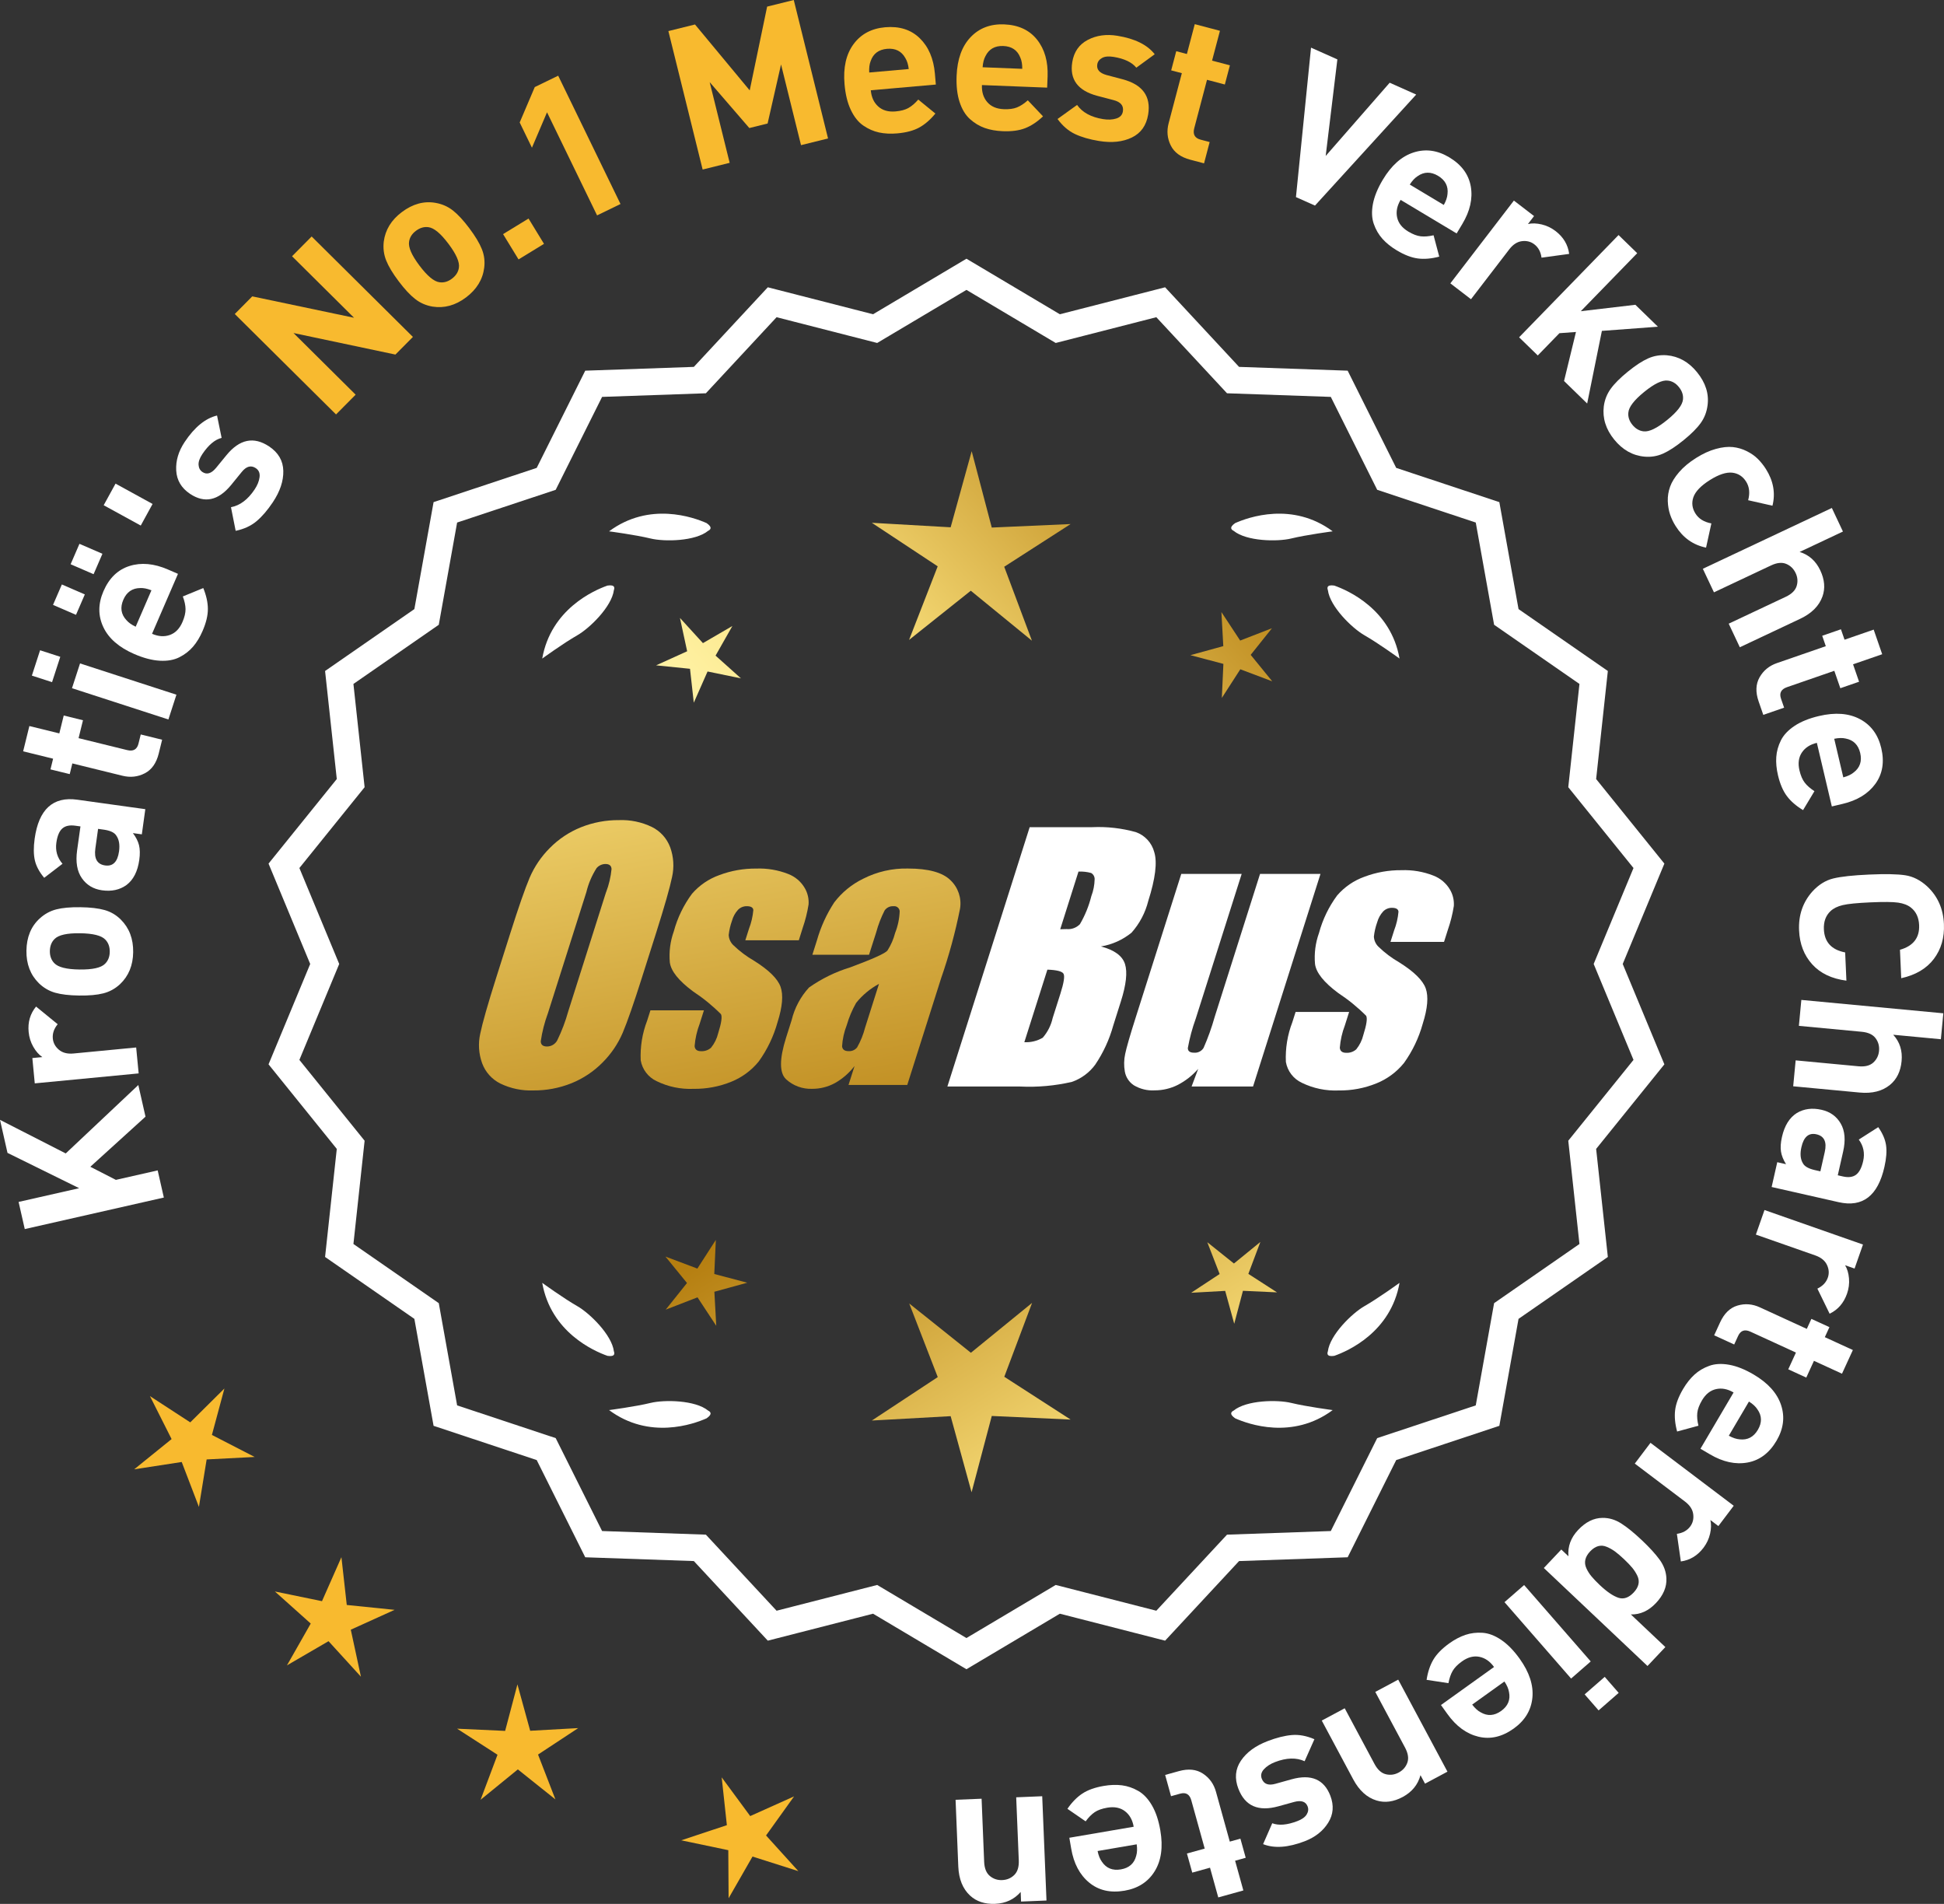 <?xml version="1.0" encoding="UTF-8"?>
<svg id="Layer_2" data-name="Layer 2" xmlns="http://www.w3.org/2000/svg" xmlns:xlink="http://www.w3.org/1999/xlink" viewBox="0 0 174.704 171.059">
  <rect x="0" y="0" width="174.704" height="171.059" fill="#333333" stroke="none"/>
  <defs>
    <style>
      .cls-1 {
        fill: url(#linear-gradient-8);
      }

      .cls-2 {
        fill: url(#linear-gradient-7);
      }

      .cls-3 {
        fill: url(#linear-gradient-5);
      }

      .cls-4 {
        fill: url(#linear-gradient-6);
      }

      .cls-5 {
        fill: url(#linear-gradient-9);
      }

      .cls-6 {
        fill: url(#linear-gradient-4);
      }

      .cls-7 {
        fill: url(#linear-gradient-3);
      }

      .cls-8 {
        fill: url(#linear-gradient-2);
      }

      .cls-9 {
        fill: url(#linear-gradient);
      }

      .cls-10 {
        fill: #f8ba2f;
      }

      .cls-11 {
        fill: #fff;
      }
    </style>
    <linearGradient id="linear-gradient" x1="113.205" y1="196.235" x2="61.78" y2="113.716" gradientUnits="userSpaceOnUse">
      <stop offset="0" stop-color="#f9df7b"/>
      <stop offset=".279" stop-color="#b57e10"/>
      <stop offset=".323" stop-color="#c89d38"/>
      <stop offset=".417" stop-color="#efda86"/>
      <stop offset=".46" stop-color="#fff3a6"/>
      <stop offset=".642" stop-color="#f9df7b"/>
      <stop offset="1" stop-color="#b57e10"/>
    </linearGradient>
    <linearGradient id="linear-gradient-2" x1="126.453" y1="187.98" x2="75.028" y2="105.46" xlink:href="#linear-gradient"/>
    <linearGradient id="linear-gradient-3" x1="147.98" y1="174.564" x2="96.555" y2="92.045" xlink:href="#linear-gradient"/>
    <linearGradient id="linear-gradient-4" x1="47.768" y1="64.185" x2="79.46" y2="235.204" gradientUnits="userSpaceOnUse">
      <stop offset="0" stop-color="#f9df7b"/>
      <stop offset=".279" stop-color="#b57e10"/>
      <stop offset=".284" stop-color="#e5c25b"/>
      <stop offset=".286" stop-color="#f9df7b"/>
      <stop offset=".46" stop-color="#fff3a6"/>
      <stop offset=".642" stop-color="#f9df7b"/>
      <stop offset="1" stop-color="#b57e10"/>
    </linearGradient>
    <linearGradient id="linear-gradient-5" x1="60.276" y1="61.867" x2="91.968" y2="232.886" xlink:href="#linear-gradient-4"/>
    <linearGradient id="linear-gradient-6" x1="72.901" y1="59.528" x2="104.593" y2="230.546" xlink:href="#linear-gradient-4"/>
    <linearGradient id="linear-gradient-7" x1="52.215" y1="113.586" x2="117.991" y2="52.594" xlink:href="#linear-gradient"/>
    <linearGradient id="linear-gradient-8" x1="29.996" y1="89.625" x2="95.772" y2="28.632" xlink:href="#linear-gradient"/>
    <linearGradient id="linear-gradient-9" x1="37.051" y1="97.234" x2="102.828" y2="36.241" xlink:href="#linear-gradient"/>
  </defs>
  <g id="Layer_1-2" data-name="Layer 1">
    <g>
      <g>
        <polygon class="cls-10" points="20.167 124.754 17.098 127.796 13.476 125.439 15.421 129.298 12.06 132.014 16.331 131.357 17.876 135.392 18.571 131.127 22.886 130.905 19.044 128.926 20.167 124.754"/>
        <polygon class="cls-10" points="31.163 144.203 30.683 139.909 28.937 143.862 24.705 142.991 27.925 145.873 25.789 149.629 29.525 147.457 32.437 150.649 31.525 146.425 35.461 144.641 31.163 144.203"/>
        <polygon class="cls-10" points="47.647 155.506 46.501 151.339 45.396 155.517 41.079 155.319 44.71 157.661 43.189 161.706 46.538 158.976 49.914 161.673 48.353 157.643 51.962 155.266 47.647 155.506"/>
        <polygon class="cls-10" points="68.844 164.913 71.362 161.401 67.42 163.17 64.857 159.69 65.322 163.987 61.22 165.348 65.45 166.234 65.478 170.555 67.627 166.807 71.745 168.116 68.844 164.913"/>
      </g>
      <g>
        <path class="cls-11" d="M86.853,149.615l-8.345-4.961-9.405,2.409-6.61-7.111-9.703-.338-4.338-8.685-9.214-3.058-1.716-9.556-7.98-5.53,1.046-9.652-6.098-7.554,3.723-8.967-3.723-8.967,6.098-7.554-1.046-9.652,7.98-5.53,1.716-9.556,9.214-3.058,4.338-8.685,9.703-.338,6.61-7.111,9.405,2.409,8.345-4.961,8.345,4.961,9.405-2.409,6.61,7.111,9.703.338,4.338,8.685,9.214,3.058,1.716,9.556,7.98,5.53-1.046,9.652,6.098,7.554-3.723,8.967,3.723,8.967-6.098,7.554,1.046,9.652-7.98,5.53-1.716,9.556-9.214,3.058-4.338,8.685-9.703.338-6.61,7.111-9.405-2.409-8.345,4.961ZM78.783,142.738l8.07,4.797,8.07-4.797,9.095,2.329,6.392-6.877,9.383-.327,4.195-8.399,8.91-2.957,1.659-9.241,7.716-5.348-1.011-9.334,5.897-7.305-3.6-8.671,3.6-8.671-5.897-7.305,1.011-9.334-7.716-5.348-1.659-9.241-8.91-2.957-4.195-8.399-9.383-.327-6.392-6.877-9.095,2.329-8.07-4.797-8.07,4.797-9.095-2.329-6.392,6.877-9.383.327-4.195,8.399-8.91,2.957-1.659,9.241-7.716,5.348,1.011,9.334-5.897,7.305,3.6,8.671-3.6,8.671,5.897,7.305-1.011,9.334,7.716,5.348,1.659,9.241,8.91,2.957,4.195,8.399,9.383.327,6.392,6.877,9.095-2.329Z"/>
        <path class="cls-11" d="M86.853,149.977l-8.393-4.99-9.459,2.423-6.647-7.152-9.759-.34-4.363-8.735-9.267-3.076-1.726-9.61-8.025-5.562,1.052-9.708-6.133-7.598,3.744-9.018-3.744-9.018,6.133-7.598-1.052-9.708,8.025-5.562,1.726-9.61,9.267-3.076,4.363-8.735,9.759-.34,6.647-7.152,9.459,2.423,8.393-4.99,8.394,4.99,9.459-2.423,6.647,7.152,9.759.34,4.363,8.735,9.268,3.076,1.725,9.61,8.026,5.562-1.052,9.708,6.133,7.598-3.744,9.018,3.744,9.018-6.133,7.598,1.052,9.708-8.026,5.562-1.725,9.61-9.268,3.076-4.363,8.735-9.759.34-6.647,7.152-9.459-2.423-8.394,4.99ZM78.555,144.32l8.297,4.933,8.298-4.933,9.351,2.396,6.572-7.07,9.646-.336,4.313-8.636,9.162-3.041,1.706-9.501,7.934-5.499-1.041-9.596,6.064-7.511-3.702-8.915,3.702-8.916-6.064-7.511,1.041-9.597-7.934-5.499-1.706-9.501-9.162-3.041-4.313-8.635-9.646-.336-6.572-7.07-9.351,2.395-8.298-4.932-8.297,4.932-9.351-2.395-6.572,7.07-9.647.336-4.313,8.635-9.162,3.041-1.706,9.501-7.934,5.499,1.04,9.597-6.063,7.511,3.702,8.916-3.702,8.915,6.063,7.511-1.04,9.596,7.934,5.499,1.706,9.501,9.162,3.041,4.313,8.636,9.647.336,6.572,7.07,9.351-2.396ZM86.853,147.897l-8.118-4.826-9.149,2.343-6.429-6.917-9.439-.329-4.22-8.449-8.963-2.975-1.668-9.295-7.762-5.379,1.017-9.39-5.932-7.349,3.621-8.722-3.621-8.722,5.932-7.349-1.017-9.389,7.762-5.38,1.668-9.295,8.963-2.975,4.22-8.449,9.439-.329,6.429-6.917,9.149,2.343,8.118-4.826,8.118,4.826,9.149-2.343,6.429,6.917,9.439.329,4.22,8.449,8.963,2.975,1.669,9.295,7.762,5.38-1.017,9.389,5.932,7.349-3.622,8.722,3.622,8.722-5.932,7.349,1.017,9.39-7.762,5.379-1.669,9.295-8.963,2.975-4.22,8.449-9.439.329-6.429,6.917-9.149-2.343-8.118,4.826ZM78.831,142.405l8.022,4.769,8.022-4.769,9.041,2.315,6.354-6.835,9.327-.325,4.17-8.349,8.857-2.94,1.649-9.186,7.67-5.316-1.005-9.278,5.862-7.262-3.579-8.619,3.579-8.62-5.862-7.262,1.005-9.278-7.67-5.316-1.649-9.186-8.857-2.94-4.17-8.349-9.327-.325-6.354-6.835-9.041,2.315-8.022-4.769-8.022,4.769-9.041-2.315-6.354,6.835-9.327.325-4.17,8.349-8.858,2.94-1.649,9.186-7.67,5.316,1.005,9.278-5.862,7.262,3.579,8.62-3.579,8.619,5.862,7.262-1.005,9.278,7.67,5.316,1.649,9.186,8.858,2.94,4.17,8.349,9.327.325,6.354,6.835,9.041-2.315Z"/>
      </g>
      <g>
        <polygon class="cls-9" points="64.191 114.465 64.331 111.404 62.671 113.979 59.803 112.9 61.739 115.275 59.826 117.669 62.683 116.562 64.369 119.121 64.199 116.061 67.153 115.249 64.191 114.465"/>
        <polygon class="cls-8" points="92.752 117.061 87.253 121.543 81.711 117.115 84.274 123.729 78.35 127.632 85.433 127.239 87.314 134.079 89.129 127.221 96.215 127.545 90.254 123.7 92.752 117.061"/>
        <polygon class="cls-7" points="112.187 114.455 113.267 111.587 110.892 113.523 108.498 111.611 109.605 114.468 107.046 116.153 110.105 115.983 110.918 118.938 111.702 115.976 114.763 116.116 112.187 114.455"/>
      </g>
      <g>
        <path class="cls-11" d="M110.861,126.74c-.114.057-.184.124-.207.201-.001.001-.002.002-.003.003.001 0.0.001 0.0.002.001-.036.131.066.291.35.488,1.179.524,5.149,1.947,8.764-.74,0,0-2.348-.308-3.726-.643-1.249-.304-4.027-.256-5.179.691Z"/>
        <path class="cls-11" d="M119.321,121.701c0.0.001-0.0.003,0,.004.001-0.0.001-0.0.002-.001.063.12.248.166.589.115,1.217-.428,5.08-2.121,5.862-6.557,0,0-1.918,1.389-3.15,2.091-1.117.637-3.103,2.579-3.29,4.059-.043.12-.049.217-.013.288Z"/>
      </g>
      <g>
        <path class="cls-11" d="M63.642,126.74c.114.057.184.124.207.201.001.001.002.002.003.003-.001 0-.001 0-.002.001.036.131-.066.291-.35.488-1.179.524-5.149,1.947-8.764-.74,0,0,2.348-.308,3.726-.643,1.249-.304,4.027-.256,5.179.691Z"/>
        <path class="cls-11" d="M55.182,121.701c-0.0.001 0.0.003,0,.004-.001-0-.001-0-.002-.001-.063.12-.248.166-.589.115-1.217-.428-5.08-2.121-5.862-6.557,0,0,1.918,1.389,3.15,2.091,1.117.637,3.103,2.579,3.29,4.059.043.12.049.217.013.288Z"/>
      </g>
      <g>
        <path class="cls-11" d="M63.642,47.692c.114-.057.184-.124.207-.201.001-.001.002-.002.003-.003-.001-0-.001-0-.002-.001.036-.131-.066-.291-.35-.488-1.179-.524-5.149-1.947-8.764.74,0,0,2.348.308,3.726.643,1.249.304,4.027.256,5.179-.691Z"/>
        <path class="cls-11" d="M55.182,52.731c-0-.001 0-.003,0-.004-.001 0-.001 0-.002.001-.063-.12-.248-.166-.589-.115-1.217.428-5.08,2.121-5.862,6.557,0,0,1.918-1.389,3.15-2.091,1.117-.637,3.103-2.579,3.29-4.059.043-.12.049-.217.013-.288Z"/>
      </g>
      <g>
        <path class="cls-11" d="M110.861,47.692c-.114-.057-.184-.124-.207-.201-.001-.001-.002-.002-.003-.003.001-0.0.001-0.0.002-.001-.036-.131.066-.291.35-.488,1.179-.524,5.149-1.947,8.764.74,0,0-2.348.308-3.726.643-1.249.304-4.027.256-5.179-.691Z"/>
        <path class="cls-11" d="M119.321,52.731c0-.001-0-.003,0-.004.001 0.0.001 0.0.002.001.063-.12.248-.166.589-.115,1.217.428,5.08,2.121,5.862,6.557,0,0-1.918-1.389-3.15-2.091-1.117-.637-3.103-2.579-3.29-4.059-.043-.12-.049-.217-.013-.288Z"/>
      </g>
      <g id="Group_4" data-name="Group 4">
        <g id="Group_1" data-name="Group 1">
          <path id="Path_1" data-name="Path 1" class="cls-6" d="M57.694,87.823c-.743,2.341-1.321,3.999-1.734,4.975-.429.998-1.045,1.904-1.814,2.67-.793.803-1.741,1.435-2.787,1.858-1.09.438-2.256.658-3.431.648-1.017.039-2.027-.171-2.945-.611-.769-.376-1.363-1.035-1.657-1.839-.308-.854-.365-1.778-.165-2.663.198-.958.677-2.638,1.438-5.039l1.265-3.987c.743-2.341,1.321-3.999,1.734-4.975.429-.998,1.045-1.904,1.814-2.67.793-.803,1.741-1.435,2.787-1.858,1.091-.437,2.256-.656,3.431-.646,1.017-.039,2.027.171,2.945.611.768.377,1.362,1.036,1.657,1.84.308.854.365,1.778.165,2.663-.198.958-.677,2.637-1.438,5.037l-1.266,3.986ZM54.468,80.164c.255-.669.42-1.369.49-2.082-.014-.303-.197-.454-.548-.454-.305.003-.593.136-.794.366-.426.665-.737,1.397-.922,2.166l-3.456,10.883c-.3.811-.515,1.65-.64,2.506,0,.319.194.476.565.476.383-.001.734-.212.915-.548.408-.836.739-1.708.988-2.604l3.398-10.71.003.003Z"/>
          <path id="Path_2" data-name="Path 2" class="cls-3" d="M71.791,84.481h-4.81l.329-1.035c.208-.538.339-1.102.391-1.676-.018-.234-.216-.351-.592-.351-.295-.003-.578.115-.785.325-.254.277-.438.611-.538.973-.15.416-.25.849-.298,1.289.015.339.158.661.399.9.569.552,1.206,1.031,1.894,1.425,1.317.827,2.106,1.604,2.367,2.33.259.728.172,1.789-.271,3.182-.35,1.263-.919,2.454-1.683,3.518-.654.81-1.504,1.439-2.469,1.829-1.077.439-2.23.656-3.393.64-1.148.051-2.29-.186-3.322-.691-.755-.353-1.289-1.052-1.43-1.873-.055-1.217.143-2.433.582-3.57l.293-.922h4.808l-.384,1.21c-.246.642-.398,1.316-.454,2.001.022.307.216.461.574.461.33.02.655-.092.903-.311.308-.381.527-.826.64-1.302.289-.911.373-1.482.251-1.712-.764-.766-1.605-1.451-2.509-2.045-1.291-.958-1.987-1.829-2.088-2.612-.083-.943.039-1.893.359-2.784.329-1.218.883-2.363,1.634-3.376.659-.761,1.503-1.338,2.45-1.676,1.062-.401,2.19-.6,3.325-.589.978-.037,1.953.127,2.864.483.631.24,1.16.689,1.498,1.273.258.444.376.955.34,1.467-.114.719-.291,1.427-.53,2.114l-.348,1.111v-.008Z"/>
          <path id="Path_3" data-name="Path 3" class="cls-4" d="M78.102,85.78h-5.095l.406-1.28c.343-1.213.869-2.366,1.559-3.42.686-.899,1.573-1.626,2.59-2.122,1.245-.636,2.629-.953,4.027-.922,1.836,0,3.11.347,3.822,1.042.696.657,1.021,1.616.867,2.561-.422,2.122-.99,4.212-1.701,6.255l-3.043,9.588h-5.279l.542-1.701c-.481.626-1.083,1.149-1.771,1.536-.626.339-1.326.515-2.038.512-.862.033-1.703-.275-2.341-.856-.611-.57-.611-1.82,0-3.75l.498-1.571c.264-1.09.8-2.096,1.558-2.923,1.131-.798,2.383-1.411,3.707-1.814,2.019-.75,3.134-1.252,3.343-1.508.313-.488.546-1.023.691-1.584.247-.621.386-1.28.41-1.948-.017-.269-.248-.473-.517-.457-.011.001-.021.002-.032.003-.317-.024-.622.121-.805.381-.322.631-.577,1.295-.761,1.979l-.638,1.997ZM78.993,88.399c-.793.427-1.493,1.009-2.056,1.712-.356.627-.637,1.293-.838,1.986-.24.612-.383,1.257-.424,1.913.033.285.223.432.582.432.297.022.586-.104.772-.337.316-.559.557-1.156.717-1.778l1.247-3.928Z"/>
        </g>
        <g id="Group_3" data-name="Group 3">
          <path id="Path_7" data-name="Path 7" class="cls-11" d="M92.529,74.319h5.641c1.319-.059,2.639.092,3.91.446.817.29,1.437.967,1.654,1.807.278.907.098,2.367-.542,4.379-.264,1.057-.78,2.035-1.503,2.849-.794.644-1.742,1.07-2.751,1.236,1.207.319,1.928.841,2.162,1.576s.11,1.862-.373,3.376l-.684,2.162c-.345,1.246-.89,2.429-1.613,3.501-.526.72-1.258,1.262-2.1,1.554-1.523.352-3.088.492-4.649.417h-6.541l7.396-23.304h-.007ZM94.128,87.117l-2.073,6.522c.579.032,1.154-.108,1.654-.402.44-.507.747-1.115.893-1.771l.691-2.173c.318-.999.411-1.603.278-1.814-.132-.212-.611-.329-1.445-.359l.003-.004ZM96.922,78.308l-1.642,5.183c.245-.011.435-.014.57-.014.446.042.887-.119,1.2-.44.459-.785.804-1.631,1.024-2.513.188-.49.289-1.008.3-1.532.004-.229-.116-.442-.314-.556-.368-.102-.75-.144-1.131-.126l-.007-.002Z"/>
          <path id="Path_8" data-name="Path 8" class="cls-11" d="M118.669,78.522l-6.061,19.1h-5.523l.596-1.588c-.519.596-1.147,1.088-1.851,1.449-.638.318-1.342.484-2.056.483-.66.041-1.318-.12-1.885-.461-.422-.281-.712-.723-.801-1.222-.094-.527-.084-1.068.03-1.591.114-.552.428-1.65.951-3.288l4.09-12.884h5.428l-4.126,12.997c-.313.861-.551,1.747-.713,2.648,0,.278.183.417.56.417.344.031.676-.137.856-.432.396-.901.729-1.829.995-2.776l4.079-12.854h5.428l.003.003Z"/>
          <path id="Path_9" data-name="Path 9" class="cls-11" d="M129.77,84.627h-4.81l.329-1.035c.208-.538.339-1.102.391-1.676-.018-.234-.216-.351-.592-.351-.295-.003-.578.115-.784.325-.254.277-.438.611-.538.973-.15.416-.249.848-.297,1.287.015.339.158.661.399.9.569.553,1.205,1.032,1.893,1.426,1.317.827,2.106,1.604,2.367,2.33.259.728.172,1.789-.271,3.182-.35,1.263-.919,2.454-1.683,3.518-.654.809-1.504,1.439-2.469,1.829-1.077.439-2.23.656-3.393.64-1.148.051-2.29-.186-3.322-.691-.755-.353-1.289-1.052-1.43-1.873-.055-1.217.143-2.433.582-3.57l.293-.922h4.81l-.384,1.211c-.246.642-.398,1.316-.454,2.001.022.307.216.461.574.461.33.02.655-.092.903-.311.308-.381.527-.826.64-1.302.289-.911.373-1.482.251-1.712-.764-.766-1.605-1.451-2.509-2.045-1.291-.958-1.987-1.829-2.088-2.612-.083-.943.039-1.893.359-2.784.329-1.218.883-2.363,1.634-3.376.659-.761,1.503-1.338,2.45-1.676,1.062-.401,2.19-.6,3.325-.589.978-.037,1.953.127,2.864.483.632.239,1.163.689,1.503,1.273.258.444.376.955.34,1.467-.114.719-.291,1.427-.53,2.114l-.351,1.108-.004-.005Z"/>
        </g>
      </g>
      <g>
        <path class="cls-11" d="M12.431,97.486l.645,2.844-4.959,4.501,2.297,1.178,3.756-.852.554,2.44-12.499,2.833-.554-2.44,5.443-1.233-6.441-3.173-.672-2.967,5.906,3.017,6.524-6.148Z"/>
        <path class="cls-11" d="M3.242,90.438l1.942,1.586c-.335.406-.48.835-.437,1.289.038.395.221.729.548,1.006.328.276.767.387,1.315.335l5.627-.54.224,2.329-9.337.895-.217-2.275.896-.086c-.31-.211-.58-.52-.812-.926s-.37-.848-.416-1.325c-.086-.884.137-1.646.666-2.288Z"/>
        <path class="cls-11" d="M7.215,81.511c.9.012,1.628.097,2.185.254.555.157,1.042.442,1.456.856.758.754,1.129,1.731,1.112,2.931-.016,1.188-.412,2.149-1.19,2.882-.437.402-.935.675-1.496.817-.56.143-1.283.208-2.172.196-.887-.012-1.606-.096-2.156-.253-.55-.157-1.038-.443-1.464-.856-.759-.754-1.129-1.725-1.115-2.913.017-1.224.414-2.191,1.191-2.9.438-.402.934-.674,1.487-.817.555-.143,1.274-.208,2.162-.196ZM7.184,83.851c-1.163-.016-1.921.154-2.274.51-.28.272-.422.637-.429,1.092-.005.444.128.806.399,1.085.345.365,1.098.555,2.261.57,1.177.015,1.94-.154,2.294-.51.279-.272.422-.63.428-1.074.007-.456-.127-.824-.399-1.104-.343-.365-1.103-.555-2.279-.57Z"/>
        <path class="cls-11" d="M13.06,72.7l-.314,2.264-.802-.112c.276.366.459.728.549,1.085.088.358.097.798.024,1.321-.144,1.034-.527,1.787-1.149,2.257-.606.437-1.337.596-2.193.477-.785-.109-1.391-.473-1.819-1.09-.43-.617-.57-1.448-.427-2.494l.302-2.157-.464-.064c-.511-.071-.901.014-1.172.255-.27.241-.445.665-.53,1.271-.102.726.084,1.356.553,1.895l-1.646,1.261c-.437-.521-.716-1.041-.837-1.561-.121-.52-.128-1.172-.02-1.956.368-2.639,1.646-3.806,3.833-3.501l6.113.852ZM9.314,74.541l-.499-.069-.246,1.765c-.127.915.167,1.422.879,1.521.702.098,1.117-.323,1.249-1.262.084-.606-.001-1.084-.255-1.435-.17-.266-.545-.439-1.128-.521Z"/>
        <path class="cls-11" d="M14.571,66.461l-.306,1.241c-.212.862-.629,1.455-1.253,1.777-.622.322-1.289.396-2.001.222l-4.51-1.109-.235.961-1.73-.425.236-.961-2.692-.662.559-2.272,2.692.662.396-1.608,1.73.426-.396,1.608,4.369,1.074c.548.135.887-.06,1.016-.584l.202-.821,1.923.473Z"/>
        <path class="cls-11" d="M5.417,59.013l-.739,2.277-1.814-.588.738-2.277,1.815.588ZM15.855,62.417l-.721,2.226-8.665-2.81.724-2.226,8.662,2.81Z"/>
        <path class="cls-11" d="M7.624,53.408l-.794,1.833-2.064-.894.794-1.834,2.064.894ZM9.205,49.757l-.794,1.833-2.064-.894.793-1.834,2.065.894ZM15.995,51.559l-2.331,5.385c.573.248,1.107.283,1.602.105.497-.178.873-.564,1.13-1.159.19-.44.283-.829.278-1.164-.004-.336-.086-.714-.244-1.136l1.838-.754c.272.667.411,1.293.413,1.876.003.583-.156,1.244-.476,1.981-.238.551-.521,1.019-.854,1.406-.33.386-.738.703-1.226.951-.485.247-1.073.352-1.763.314-.69-.037-1.454-.236-2.292-.599-1.376-.596-2.306-1.403-2.785-2.422-.481-1.019-.477-2.095.014-3.229.511-1.178,1.292-1.932,2.344-2.262,1.051-.33,2.198-.225,3.443.314l.908.393ZM13.61,53.037c-.38-.151-.717-.218-1.011-.202-.709.007-1.215.357-1.515,1.051-.3.694-.211,1.302.27,1.823.19.227.47.426.84.599l1.416-3.271Z"/>
        <path class="cls-11" d="M13.712,45.279l-1.063,1.941-3.331-1.826,1.065-1.941,3.329,1.826Z"/>
        <path class="cls-11" d="M24.188,40.113c.827.553,1.252,1.284,1.272,2.193s-.292,1.847-.938,2.814c-.48.719-.968,1.288-1.465,1.706-.495.419-1.122.709-1.878.867l-.422-2.122c.808-.152,1.516-.682,2.122-1.59.254-.379.402-.749.448-1.108.045-.359-.066-.629-.337-.809-.428-.287-.853-.172-1.268.343l-.959,1.177c-1.15,1.397-2.378,1.659-3.686.786-.778-.52-1.192-1.218-1.241-2.095-.049-.877.205-1.735.766-2.573.887-1.327,1.854-2.117,2.903-2.369l.411,2.007c-.608.156-1.186.643-1.733,1.461-.246.369-.358.694-.337.976s.137.492.347.632c.389.26.794.141,1.213-.358l.939-1.147c1.183-1.447,2.462-1.71,3.841-.791Z"/>
        <path class="cls-10" d="M37.107,30.272l-1.572,1.585-9.158-1.935,5.584,5.539-1.762,1.776-9.1-9.024,1.571-1.585,9.147,1.922-5.572-5.526,1.762-1.776,9.1,9.024Z"/>
        <path class="cls-10" d="M42.167,20.494c.542.719.92,1.347,1.134,1.883.217.536.287,1.095.214,1.676-.133,1.061-.68,1.952-1.639,2.673-.949.714-1.952.988-3.007.821-.587-.1-1.107-.328-1.562-.684-.455-.355-.95-.888-1.483-1.598-.534-.71-.906-1.33-1.118-1.862-.213-.531-.285-1.092-.219-1.683.133-1.061.675-1.949,1.624-2.663.979-.735,1.986-1.013,3.023-.832.585.1,1.104.326,1.556.677.451.351.943.881,1.478,1.591ZM40.297,21.9c-.699-.931-1.297-1.426-1.795-1.488-.386-.055-.761.055-1.126.329-.355.267-.56.593-.614.979-.078.495.231,1.207.931,2.138.708.94,1.31,1.44,1.806,1.502.387.055.758-.051,1.112-.318.364-.274.574-.604.629-.991.079-.495-.235-1.211-.942-2.151Z"/>
        <path class="cls-10" d="M48.888,21.91l-2.288,1.398-1.39-2.273,2.289-1.399,1.389,2.273Z"/>
        <path class="cls-10" d="M55.763,18.33l-2.105,1.022-4.498-9.262-1.356,3.181-1.101-2.267,1.356-3.181,2.104-1.022,5.6,11.528Z"/>
        <path class="cls-10" d="M74.415,12.44l-2.429.602-1.795-7.251-1.208,5.306-1.643.407-3.562-4.125,1.796,7.251-2.429.602-3.079-12.44,2.393-.593,4.916,5.922,1.566-7.527,2.394-.593,3.08,12.44Z"/>
        <path class="cls-10" d="M84.102,7.597l-5.845.514c.055.622.278,1.108.671,1.459.392.352.91.498,1.557.441.478-.042.863-.145,1.156-.31.292-.164.587-.416.882-.755l1.538,1.256c-.457.558-.941.977-1.452,1.257-.512.28-1.168.455-1.969.525-.598.053-1.146.025-1.643-.082-.496-.107-.971-.315-1.42-.625-.447-.31-.82-.777-1.115-1.401-.298-.625-.484-1.392-.564-2.3-.132-1.494.137-2.695.804-3.603.666-.908,1.615-1.416,2.847-1.524,1.279-.112,2.314.215,3.105.983.789.768,1.244,1.827,1.363,3.178l.085.986ZM81.667,6.203c-.047-.405-.149-.733-.304-.985-.343-.621-.892-.897-1.645-.832s-1.245.435-1.475,1.105c-.108.274-.151.616-.128,1.023l3.551-.312Z"/>
        <path class="cls-10" d="M94.107,7.874l-5.863-.231c-.025.624.135,1.134.48,1.532.344.398.84.61,1.488.635.479.019.874-.034,1.185-.16.312-.126.636-.338.972-.637l1.366,1.441c-.523.496-1.057.85-1.601,1.062-.542.213-1.215.304-2.019.272-.601-.024-1.14-.12-1.619-.289-.479-.169-.922-.436-1.328-.8s-.716-.875-.931-1.532-.304-1.441-.268-2.352c.06-1.499.478-2.657,1.255-3.473.775-.816,1.782-1.2,3.017-1.151,1.283.051,2.268.507,2.955,1.369.687.862,1.002,1.97.95,3.325l-.04.989ZM91.868,6.182c.004-.408-.054-.747-.177-1.016-.261-.659-.77-1.003-1.525-1.033-.755-.03-1.29.273-1.604.91-.142.259-.228.592-.256.999l3.562.141Z"/>
        <path class="cls-10" d="M103.183,10.287c-.16.983-.648,1.672-1.467,2.068s-1.802.5-2.951.312c-.853-.139-1.572-.347-2.159-.625-.587-.278-1.11-.728-1.567-1.35l1.756-1.264c.474.673,1.25,1.097,2.328,1.273.449.073.848.056,1.193-.052.347-.108.545-.322.597-.642.083-.509-.196-.847-.838-1.012l-1.469-.385c-1.748-.467-2.495-1.476-2.243-3.028.15-.924.615-1.59,1.393-1.998.778-.408,1.664-.532,2.659-.37,1.575.256,2.695.81,3.358,1.66l-1.654,1.208c-.396-.49-1.078-.814-2.05-.972-.438-.071-.78-.039-1.028.097-.246.136-.391.329-.431.577-.075.462.201.78.829.956l1.434.379c1.807.477,2.577,1.532,2.311,3.167Z"/>
        <path class="cls-10" d="M108.205,14.676l-1.236-.326c-.859-.226-1.444-.653-1.756-1.282-.312-.628-.376-1.296-.188-2.004l1.185-4.49-.958-.252.455-1.723.957.252.707-2.681,2.264.597-.709,2.68,1.603.422-.455,1.723-1.602-.422-1.147,4.351c-.144.545.046.887.568,1.025l.817.216-.504,1.914Z"/>
        <path class="cls-11" d="M127.273,8.495l-9.098,9.976-1.71-.762,1.355-13.428,2.367,1.056-1.05,8.676,5.751-6.58,2.384,1.063Z"/>
        <path class="cls-11" d="M130.904,20.973l-5.034-3.015c-.32.535-.425,1.061-.313,1.575.112.514.446.938,1.001,1.271.412.247.784.39,1.118.428.333.039.719.008,1.157-.093l.509,1.919c-.699.184-1.337.239-1.915.166-.577-.074-1.212-.317-1.902-.73-.515-.309-.941-.652-1.281-1.03s-.601-.824-.782-1.339c-.181-.515-.208-1.111-.082-1.791.128-.679.425-1.41.895-2.192.771-1.287,1.692-2.102,2.765-2.445,1.073-.344,2.14-.198,3.2.437,1.103.66,1.746,1.533,1.937,2.618.188,1.085-.064,2.21-.762,3.373l-.509.849ZM129.751,18.415c.199-.356.31-.681.333-.976.086-.704-.196-1.25-.844-1.639-.649-.389-1.263-.379-1.844.029-.249.159-.483.41-.703.753l3.058,1.832Z"/>
        <path class="cls-11" d="M141.018,22.812l-2.484.339c-.069-.521-.283-.921-.646-1.199-.313-.241-.684-.336-1.108-.285-.426.052-.807.296-1.143.734l-3.442,4.483-1.854-1.425,5.71-7.438,1.812,1.392-.548.714c.367-.083.776-.07,1.231.037.454.107.872.307,1.253.599.704.541,1.11,1.224,1.219,2.048Z"/>
        <path class="cls-11" d="M142.636,36.254l-2.078-2.021,1.072-4.406-1.488.11-1.945,2-1.678-1.631,8.937-9.188,1.677,1.631-5.07,5.213,4.906-.578,2.025,1.97-5.035.375-1.322,6.523Z"/>
        <path class="cls-11" d="M151.299,39.551c-.699.567-1.312.968-1.841,1.203-.527.235-1.083.326-1.666.274-1.065-.094-1.976-.608-2.731-1.54-.748-.923-1.059-1.915-.931-2.977.078-.589.287-1.117.627-1.585.338-.468.854-.982,1.544-1.541.689-.559,1.295-.955,1.819-1.186.522-.231,1.081-.324,1.673-.279,1.064.094,1.972.603,2.72,1.526.771.951,1.085,1.947.94,2.99-.078.589-.283,1.116-.618,1.58-.334.464-.846.976-1.536,1.535ZM149.825,37.734c.904-.733,1.378-1.349,1.422-1.848.04-.388-.082-.759-.37-1.113-.279-.345-.613-.538-1.002-.578-.497-.061-1.197.276-2.102,1.009-.913.74-1.392,1.36-1.435,1.859-.042.388.078.754.357,1.1.288.354.625.551,1.013.592.497.061,1.202-.279,2.116-1.02Z"/>
        <path class="cls-11" d="M153.32,49.203c-1.157-.235-2.068-.881-2.733-1.936-.212-.335-.379-.684-.501-1.047-.123-.362-.19-.763-.205-1.201-.014-.438.057-.869.208-1.291.151-.423.423-.859.812-1.311.39-.451.894-.873,1.513-1.263.618-.39,1.216-.665,1.791-.821.575-.157,1.083-.211,1.525-.164.441.048.859.17,1.254.369s.727.432.996.702c.269.27.51.572.722.907.672,1.066.867,2.163.586,3.291l-2.185-.494c.173-.648.111-1.206-.184-1.673-.294-.467-.704-.733-1.229-.8-.551-.064-1.228.157-2.029.663-.812.513-1.308,1.031-1.486,1.556-.167.502-.102.986.192,1.453s.771.762,1.431.885l-.478,2.175Z"/>
        <path class="cls-11" d="M156.354,58.153l-.998-2.117,5.13-2.417c.531-.25.856-.573.977-.968.118-.394.089-.782-.091-1.161-.184-.391-.466-.666-.846-.825s-.836-.113-1.368.138l-5.128,2.417-.999-2.116,11.594-5.464.997,2.117-3.892,1.834c.837.256,1.455.807,1.854,1.653.395.836.46,1.621.195,2.356-.305.846-.973,1.513-2.003,1.999l-5.422,2.556Z"/>
        <path class="cls-11" d="M158.464,64.23l-.419-1.208c-.29-.839-.261-1.563.088-2.173.347-.609.867-1.034,1.558-1.272l4.391-1.519-.323-.936,1.683-.582.324.936,2.619-.906.765,2.211-2.619.906.541,1.565-1.684.583-.541-1.565-4.253,1.471c-.533.185-.712.532-.535,1.042l.277.799-1.871.647Z"/>
        <path class="cls-11" d="M164.623,72.455l-1.345-5.712c-.607.143-1.057.434-1.349.872-.291.438-.363.973-.214,1.604.11.467.267.834.473,1.1.204.267.494.521.873.766l-1.023,1.702c-.618-.373-1.102-.791-1.451-1.258-.351-.466-.618-1.091-.803-1.873-.137-.584-.189-1.13-.153-1.637.034-.508.173-1.006.414-1.494.244-.489.653-.924,1.229-1.306.576-.383,1.308-.678,2.195-.887,1.46-.344,2.688-.251,3.682.28.993.53,1.632,1.397,1.915,2.6.295,1.25.118,2.321-.528,3.213-.648.892-1.632,1.493-2.951,1.804l-.963.227ZM165.654,69.845c.395-.105.705-.252.933-.441.564-.429.759-1.011.587-1.747-.175-.735-.609-1.169-1.306-1.301-.287-.068-.631-.061-1.03.021l.816,3.469Z"/>
        <path class="cls-11" d="M165.934,88.109c-1.317-.169-2.343-.659-3.075-1.467-.731-.809-1.126-1.824-1.179-3.047-.062-1.367.337-2.532,1.194-3.494.562-.614,1.189-1.005,1.885-1.174.695-.169,1.769-.286,3.22-.35,1.45-.064,2.529-.044,3.236.063.707.106,1.367.44,1.981,1.002.94.883,1.44,2.008,1.501,3.375.055,1.223-.247,2.269-.905,3.139s-1.636,1.448-2.933,1.734l-.112-2.554c1.197-.342,1.771-1.082,1.721-2.221-.03-.684-.276-1.207-.736-1.571-.287-.228-.668-.375-1.146-.445-.479-.069-1.31-.077-2.497-.024-1.187.053-2.016.134-2.485.246-.47.111-.836.292-1.102.544-.427.403-.624.947-.593,1.63.05,1.151.687,1.844,1.911,2.078l.113,2.535Z"/>
        <path class="cls-11" d="M161.151,97.602l.221-2.33,5.644.531c.587.055,1.03-.057,1.335-.335.303-.279.475-.627.514-1.045.041-.43-.062-.81-.309-1.141s-.662-.523-1.247-.579l-5.646-.532.22-2.33,12.76,1.202-.221,2.33-4.281-.403c.59.646.84,1.435.752,2.367-.085.919-.431,1.628-1.031,2.126-.692.573-1.606.807-2.741.7l-5.969-.562Z"/>
        <path class="cls-11" d="M159.214,106.65l.505-2.229.79.179c-.244-.388-.396-.764-.454-1.127-.059-.364-.03-.804.086-1.318.23-1.018.676-1.736,1.336-2.152.641-.384,1.382-.48,2.225-.29.773.175,1.347.588,1.723,1.239.376.651.447,1.491.213,2.521l-.48,2.124.456.104c.503.114.899.062,1.188-.155.289-.218.501-.625.637-1.222.162-.714.031-1.359-.393-1.935l1.748-1.117c.392.556.625,1.098.702,1.626.077.528.029,1.178-.147,1.951-.587,2.598-1.959,3.653-4.111,3.165l-6.022-1.364ZM163.102,105.131l.492.111.394-1.738c.204-.901-.045-1.431-.747-1.59-.691-.157-1.141.228-1.35,1.152-.136.597-.092,1.081.133,1.451.145.279.505.484,1.078.614Z"/>
        <path class="cls-11" d="M164.425,118.035l-1.1-2.254c.475-.229.786-.557.938-.987.131-.374.106-.755-.076-1.143-.182-.388-.533-.673-1.055-.856l-5.334-1.869.774-2.208,8.851,3.102-.756,2.157-.851-.298c.193.322.31.715.35,1.181.04.465-.02.925-.178,1.377-.294.838-.815,1.438-1.563,1.798Z"/>
        <path class="cls-11" d="M154.049,119.974l.533-1.162c.371-.807.892-1.311,1.564-1.51.672-.2,1.342-.146,2.007.159l4.221,1.937.413-.9,1.62.743-.413.9,2.52,1.156-.977,2.127-2.52-1.156-.69,1.505-1.619-.743.69-1.505-4.09-1.877c-.513-.235-.882-.107-1.107.383l-.352.769-1.801-.826Z"/>
        <path class="cls-11" d="M152.817,130.168l2.977-5.057c-.538-.316-1.063-.417-1.577-.302s-.935.452-1.264,1.011c-.242.413-.384.787-.42,1.121-.036.333-.003.719.103,1.156l-1.916.522c-.189-.696-.248-1.334-.179-1.913.068-.579.308-1.215.716-1.908.304-.517.644-.946,1.021-1.29.376-.343.82-.606,1.333-.791.513-.186,1.109-.217,1.79-.095.68.122,1.413.414,2.199.877,1.292.761,2.113,1.677,2.465,2.747s.214,2.138-.412,3.203c-.652,1.106-1.52,1.758-2.604,1.955-1.083.197-2.21-.048-3.378-.736l-.853-.502ZM155.366,128.996c.357.196.684.305.978.326.704.08,1.249-.205,1.632-.856.385-.651.37-1.266-.043-1.843-.159-.248-.412-.48-.758-.697l-1.809,3.071Z"/>
        <path class="cls-11" d="M151.055,140.294l-.357-2.482c.521-.072.918-.291,1.193-.654.239-.316.331-.687.276-1.112-.055-.425-.303-.804-.743-1.137l-4.508-3.409,1.411-1.866,7.48,5.655-1.38,1.824-.717-.543c.084.365.076.775-.028,1.231-.104.456-.3.875-.589,1.258-.537.709-1.215,1.12-2.039,1.234Z"/>
        <path class="cls-11" d="M138.741,140.882l1.57-1.662.642.606c-.076-.881.216-1.67.875-2.368.676-.715,1.405-1.075,2.186-1.08.585-.008,1.146.159,1.681.5.537.341,1.158.846,1.864,1.514.697.659,1.232,1.247,1.604,1.763.37.516.568,1.066.594,1.651.04.78-.275,1.523-.943,2.229-.659.698-1.41,1.037-2.25,1.019l3.1,2.93-1.606,1.701-9.314-8.803ZM143.764,142.408c.636.602,1.191.982,1.668,1.144.476.16.936.005,1.381-.466.231-.244.375-.492.431-.744.057-.252.024-.506-.097-.761-.123-.255-.273-.493-.453-.713-.182-.22-.428-.478-.742-.775s-.586-.529-.814-.696c-.23-.168-.479-.308-.745-.418-.266-.112-.523-.132-.771-.061-.249.07-.487.228-.72.472-.23.244-.373.492-.43.744-.057.252-.027.508.091.768s.271.504.461.732c.188.228.436.486.741.775Z"/>
        <path class="cls-11" d="M135.207,143.95l1.764-1.538,5.985,6.864-1.764,1.538-5.985-6.864ZM142.41,152.236l1.804-1.573,1.254,1.438-1.804,1.574-1.254-1.438Z"/>
        <path class="cls-11" d="M129.496,153.194l4.77-3.418c-.363-.508-.804-.812-1.319-.915-.517-.103-1.039.035-1.565.413-.39.279-.669.564-.836.855-.169.291-.294.657-.377,1.099l-1.963-.298c.109-.713.313-1.32.61-1.821.299-.501.774-.986,1.428-1.455.486-.349.973-.604,1.455-.766.481-.161.995-.223,1.54-.185.543.038,1.102.25,1.674.638.573.387,1.125.951,1.656,1.692.874,1.219,1.255,2.389,1.144,3.51-.112,1.121-.671,2.042-1.675,2.762-1.044.748-2.101.993-3.173.734-1.071-.258-2.001-.939-2.79-2.041l-.578-.805ZM132.302,153.154c.248.324.502.556.763.693.612.359,1.226.318,1.84-.122s.85-1.008.706-1.702c-.046-.292-.184-.607-.411-.945l-2.897,2.076Z"/>
        <path class="cls-11" d="M118.785,154.589l2.062-1.104,2.675,4.999c.278.519.617.827,1.017.926.4.099.785.049,1.155-.149.382-.204.642-.5.781-.887.139-.388.07-.841-.207-1.359l-2.675-5,2.062-1.104,4.425,8.269-2.016,1.078-.407-.762c-.233.86-.77,1.514-1.604,1.961-.814.436-1.596.541-2.343.314-.86-.261-1.56-.894-2.098-1.899l-2.828-5.284Z"/>
        <path class="cls-11" d="M111.293,160.722c-.358-.93-.282-1.772.225-2.526.508-.754,1.305-1.34,2.391-1.757.807-.31,1.533-.493,2.181-.549.647-.056,1.325.069,2.034.375l-.88,1.977c-.748-.342-1.633-.318-2.652.074-.426.164-.76.379-1.004.646-.245.268-.31.553-.193.855.186.481.598.632,1.234.451l1.463-.408c1.745-.478,2.9.017,3.464,1.484.335.874.271,1.683-.196,2.428-.465.745-1.169,1.298-2.109,1.66-1.49.572-2.735.659-3.738.26l.822-1.877c.588.224,1.34.16,2.259-.193.415-.159.694-.36.839-.602.145-.242.172-.481.082-.716-.168-.437-.567-.573-1.199-.407l-1.429.395c-1.802.499-2.998-.024-3.592-1.57Z"/>
        <path class="cls-11" d="M104.711,159.474l1.23-.341c.855-.238,1.577-.164,2.163.221s.978.93,1.174,1.636l1.241,4.475.954-.265.477,1.717-.953.265.741,2.671-2.255.626-.741-2.671-1.596.443-.478-1.717,1.597-.442-1.204-4.336c-.15-.543-.486-.743-1.007-.598l-.815.226-.528-1.908Z"/>
        <path class="cls-11" d="M96.098,165.119l5.784-.99c-.106-.615-.368-1.081-.787-1.399-.42-.318-.949-.422-1.588-.313-.473.081-.85.215-1.128.403-.277.188-.551.462-.816.824l-1.636-1.126c.409-.594.858-1.051,1.345-1.372.487-.321,1.127-.549,1.919-.685.592-.101,1.139-.119,1.645-.053.504.066.992.235,1.466.507.472.272.881.708,1.227,1.306.347.598.596,1.347.749,2.246.253,1.478.086,2.697-.506,3.657-.591.959-1.495,1.543-2.714,1.751-1.266.216-2.322-.025-3.173-.726-.852-.701-1.391-1.719-1.619-3.056l-.167-.976ZM98.639,166.309c.081.4.209.719.383.958.394.59.963.821,1.708.694.744-.127,1.205-.535,1.379-1.222.086-.283.101-.626.044-1.03l-3.514.601Z"/>
        <path class="cls-11" d="M85.876,161.706l2.338-.095.23,5.666c.024.587.195,1.012.512,1.276.317.263.686.386,1.105.369.432-.018.795-.17,1.089-.459.295-.289.43-.727.406-1.314l-.232-5.665,2.338-.096.384,9.37-2.285.093-.034-.863c-.586.673-1.352,1.028-2.298,1.067-.924.038-1.673-.208-2.247-.737-.661-.61-1.015-1.484-1.062-2.623l-.244-5.989Z"/>
      </g>
      <g>
        <polygon class="cls-2" points="112.397 58.838 114.309 56.445 111.452 57.552 109.766 54.993 109.936 58.052 106.982 58.865 109.944 59.649 109.804 62.709 111.465 60.134 114.333 61.214 112.397 58.838"/>
        <polygon class="cls-1" points="65.82 56.243 63.172 57.783 61.106 55.52 61.753 58.515 58.962 59.779 62.01 60.09 62.35 63.135 63.588 60.332 66.589 60.949 64.306 58.906 65.82 56.243"/>
        <polygon class="cls-5" points="89.128 47.4 87.324 40.539 85.433 47.376 78.35 46.972 84.269 50.883 81.696 57.495 87.244 53.075 92.737 57.564 90.248 50.921 96.215 47.085 89.128 47.4"/>
      </g>
    </g>
  </g>
</svg>